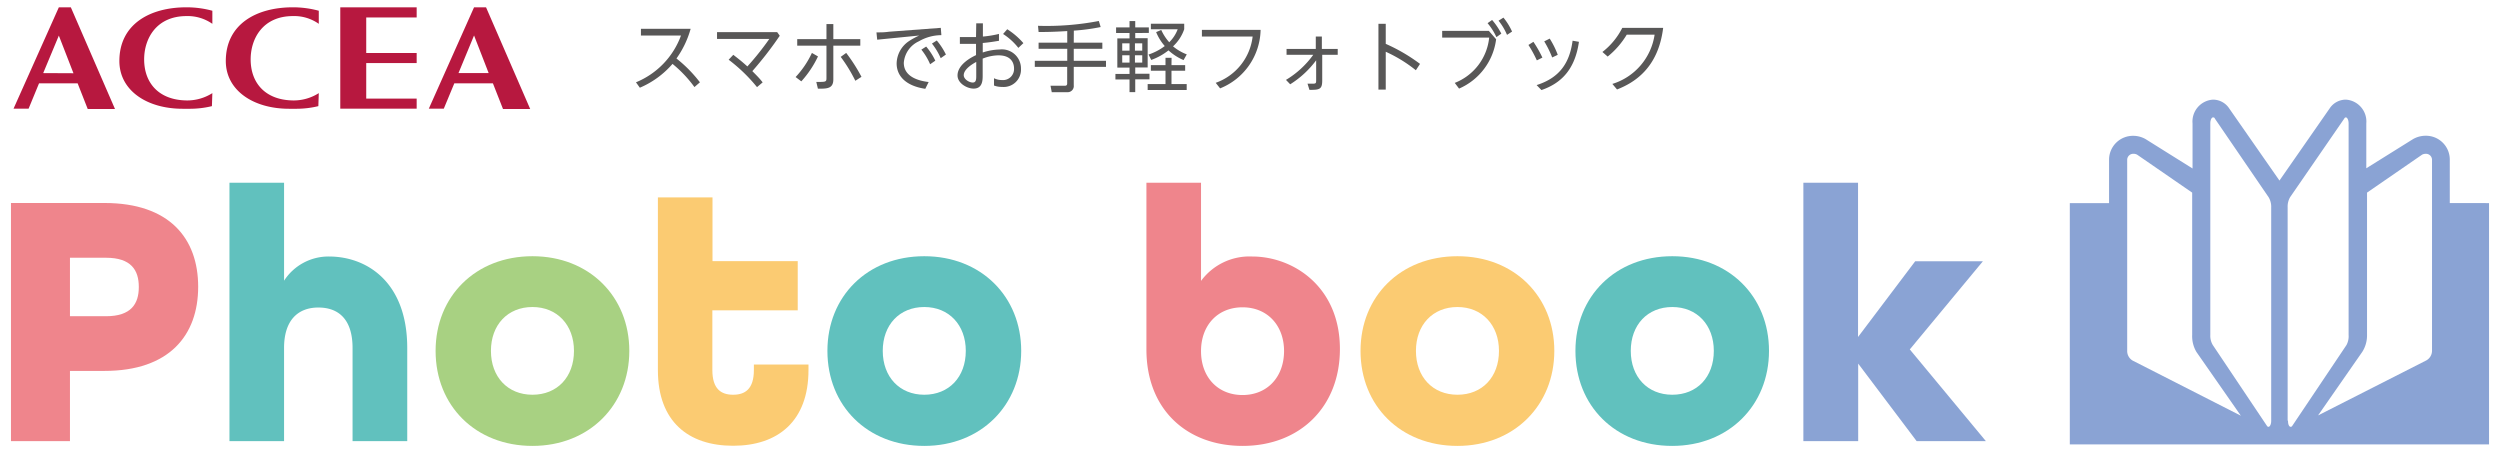 <svg id="レイヤー_1" data-name="レイヤー 1" xmlns="http://www.w3.org/2000/svg" viewBox="0 0 342 62"><defs><style>.cls-1{fill:#ef858c;}.cls-2{fill:#b7183f;}.cls-3{fill:#61c1be;}.cls-4{fill:#a8d182;}.cls-5{fill:#fbcb72;}.cls-6{fill:#8aa3d4;}.cls-7{fill:#585757;}</style></defs><path class="cls-1" d="M1.5,27.77H14.3c8.87,0,12.81,4.83,12.81,11.46S23.17,50.74,14.3,50.74H9.57v9.61H1.5Zm13,15.49c3.44,0,4.49-1.69,4.49-4s-1.05-4-4.49-4H9.57v8Z"/><path class="cls-2" d="M57,1V2.39h-6.9V7.25H57V8.63h-6.9v4.86H57v1.38H46.55V1Z"/><path class="cls-2" d="M12,14.91h3.73L9.69,1H8.05L1.85,14.87H3.91L5.34,11.4h5.28ZM5.91,10,8.05,4.87l2,5.15Z"/><path class="cls-2" d="M68.81,14.91h3.72L66.49,1H64.85L58.66,14.87h2.05l1.44-3.47h5.28ZM62.72,10l2.13-5.15,2,5.15Z"/><path class="cls-2" d="M29.05,12.74a6.42,6.42,0,0,1-3.55,1c-3.75-.06-5.78-2.36-5.78-5.62,0-2.84,1.67-5.91,5.78-5.92a5.87,5.87,0,0,1,3.55,1.06V1.47A13.49,13.49,0,0,0,25.5,1c-5,0-9.17,2.31-9.17,7.35,0,4,3.73,6.53,8.66,6.53h1a12.79,12.79,0,0,0,3-.36Z"/><path class="cls-2" d="M43.61,12.74a6.39,6.39,0,0,1-3.55,1c-3.74-.06-5.77-2.36-5.77-5.62,0-2.84,1.66-5.91,5.77-5.92a5.83,5.83,0,0,1,3.55,1.06V1.47A13.44,13.44,0,0,0,40.06,1c-5,0-9.17,2.31-9.17,7.35,0,4,3.74,6.53,8.66,6.53h1a12.79,12.79,0,0,0,3-.36Z"/><path class="cls-3" d="M31.39,25h7.47v13.4A7.23,7.23,0,0,1,45,35.09c5.18,0,10.71,3.49,10.71,12.51V60.35H48.23V47.6c0-3.89-1.89-5.53-4.68-5.53s-4.69,1.74-4.69,5.53V60.35H31.39Z"/><path class="cls-4" d="M59.59,48c0-7.47,5.48-12.95,13.25-12.95S86.09,40.57,86.09,48,80.61,61,72.84,61,59.59,55.52,59.59,48Zm18.93,0c0-3.53-2.29-6-5.68-6s-5.68,2.44-5.68,6,2.29,6,5.68,6S78.52,51.58,78.52,48Z"/><path class="cls-5" d="M90,50.64V27h7.47v8.72h11.66v6.73H97.45v8.17c0,2.59,1.19,3.38,2.84,3.38s2.84-.79,2.84-3.38v-.75h7.47v.75c0,7-4.18,10.36-10.31,10.36S90,57.66,90,50.64Z"/><path class="cls-3" d="M113.19,48c0-7.47,5.48-12.95,13.25-12.95S139.7,40.57,139.7,48s-5.49,13-13.26,13S113.19,55.52,113.19,48Zm18.93,0c0-3.53-2.29-6-5.68-6s-5.68,2.44-5.68,6,2.3,6,5.68,6S132.12,51.58,132.12,48Z"/><path class="cls-1" d="M156.83,47.8V25h7.47V38.43a8.23,8.23,0,0,1,7-3.34c5.58,0,12,4.09,12,12.66,0,7.92-5.48,13.25-13.31,13.25C162.41,61,156.83,56.07,156.83,47.8Zm18.83.24c0-3.53-2.29-6-5.68-6s-5.68,2.44-5.68,6,2.3,6,5.68,6S175.66,51.58,175.66,48Z"/><path class="cls-5" d="M186.12,48c0-7.47,5.48-12.95,13.26-12.95S212.63,40.57,212.63,48s-5.48,13-13.25,13S186.12,55.52,186.12,48Zm18.94,0c0-3.53-2.3-6-5.68-6s-5.68,2.44-5.68,6,2.29,6,5.68,6S205.06,51.58,205.06,48Z"/><path class="cls-3" d="M215.52,48c0-7.47,5.48-12.95,13.25-12.95S242,40.57,242,48s-5.48,13-13.25,13S215.52,55.52,215.52,48Zm18.93,0c0-3.53-2.29-6-5.68-6s-5.68,2.44-5.68,6,2.29,6,5.68,6S234.45,51.58,234.45,48Z"/><path class="cls-6" d="M246.7,25h7.48V46.1L262,35.74h9.26l-10,12.06,10.41,12.55H262.2l-8-10.61V60.35H246.7Z"/><path class="cls-6" d="M339.74,27.78h-4.61v-6a3.26,3.26,0,0,0-3.31-3.21,3.48,3.48,0,0,0-1.7.45l-6.41,4V16.89a3,3,0,0,0-2.8-3.26,2.66,2.66,0,0,0-2.2,1.18l-6.88,9.89-6.89-9.89a2.66,2.66,0,0,0-2.2-1.18,3,3,0,0,0-2.8,3.26v6.16l-6.39-4a3.42,3.42,0,0,0-1.72-.47,3.27,3.27,0,0,0-3.31,3.21v6h-5.37v33H340.5v-33ZM300.48,48.16l6.07,8.71-14.8-7.54A1.51,1.51,0,0,1,291,48V21.82a.83.83,0,0,1,.88-.78,1,1,0,0,1,.48.12l7.53,5.19V45.82A4.21,4.21,0,0,0,300.48,48.16Zm2.47-32L310.36,27a2.55,2.55,0,0,1,.34,1.38V57.57c0,.48-.18.82-.38.82a.25.25,0,0,1-.2-.13L302.71,47.2a2.47,2.47,0,0,1-.34-1.38V16.89c0-.49.18-.83.37-.83A.26.26,0,0,1,303,16.2Zm10,41.37V28.35a2.55,2.55,0,0,1,.34-1.38l7.42-10.77a.24.24,0,0,1,.2-.14c.19,0,.38.34.38.83V45.82A2.55,2.55,0,0,1,321,47.2l-7.42,11.06a.25.25,0,0,1-.2.13C313.14,58.39,313,58.05,313,57.57Zm4.16-.7,6.06-8.71a4.21,4.21,0,0,0,.64-2.34V26.35l7.53-5.19a1.07,1.07,0,0,1,.48-.12.83.83,0,0,1,.88.78V48a1.52,1.52,0,0,1-.79,1.31Z"/><path class="cls-7" d="M95,11.91a16.91,16.91,0,0,0-3-3.17A12.21,12.21,0,0,1,87.53,12L87,11.26a11,11,0,0,0,6.16-6.4H87.68V3.94h6.8A13,13,0,0,1,92.54,8a18.43,18.43,0,0,1,3.21,3.26Z"/><path class="cls-7" d="M103.56,11.92a22.35,22.35,0,0,0-3.88-3.75l.63-.67c.58.44,1.15.88,1.93,1.59a38.24,38.24,0,0,0,3-3.76H98.09V4.4h8.23l.35.49a49,49,0,0,1-3.75,4.84c.63.64,1,1,1.41,1.54Z"/><path class="cls-7" d="M108.84,10.54a12.62,12.62,0,0,0,2.23-3.3l.83.48a13.85,13.85,0,0,1-2.28,3.41Zm8.85-5.19v.9H114v4.61c0,1.28-.87,1.28-2.11,1.27l-.22-.92c1.33,0,1.39,0,1.39-.55V6.25h-4v-.9h4V3.29H114V5.35Zm-.68,5.7a20.81,20.81,0,0,0-2-3.27l.75-.54a23,23,0,0,1,2.09,3.27Z"/><path class="cls-7" d="M128.7,3.81l.08,1a6.19,6.19,0,0,0-3.08.84,3.53,3.53,0,0,0-2.06,2.94c0,2,2.2,2.49,3.4,2.63l-.46.93c-2.61-.39-3.92-1.71-3.92-3.48a3.77,3.77,0,0,1,1.62-3,9.84,9.84,0,0,1,1.47-.81L120,5.43l-.1-1c.58,0,1.13,0,1.71-.09Zm-2,2.56a8.68,8.68,0,0,1,1.25,1.93l-.71.49a8.36,8.36,0,0,0-1.2-2Zm1.45-.83a9,9,0,0,1,1.25,1.92l-.71.5a9,9,0,0,0-1.2-2Z"/><path class="cls-7" d="M133.55,3.19h.91V5a14.17,14.17,0,0,0,2.2-.36l0,.94c-.69.11-1.22.21-2.22.3v1.3a8,8,0,0,1,2.32-.41,2.61,2.61,0,0,1,2.91,2.65,2.37,2.37,0,0,1-2.58,2.47,3,3,0,0,1-1.11-.19v-1a2.39,2.39,0,0,0,1.08.25,1.51,1.51,0,0,0,1.66-1.58c0-.77-.4-1.8-2.13-1.8a5.94,5.94,0,0,0-2.16.45V10.3c0,.65,0,1.82-1.24,1.82-.89,0-2.2-.72-2.2-1.8,0-1.52,1.95-2.51,2.53-2.78V6c-.75,0-1.47,0-2.21,0V5.07l1.27,0c.59,0,.78,0,.94,0Zm0,5.28c-.36.2-1.71.94-1.71,1.82,0,.55.74,1,1.23,1s.48-.47.48-1ZM137.79,4A10,10,0,0,1,140,5.9l-.69.65a8.45,8.45,0,0,0-2.09-1.9Z"/><path class="cls-7" d="M146.89,5.84h3.91v.84h-3.91V8.32h4.41v.83h-4.41v2.52a.84.84,0,0,1-.91.94h-2.1l-.17-.88h1.93c.13,0,.35,0,.35-.31V9.15h-4.43V8.32H146V6.68h-3.92V5.84H146V4.25c-1.89.12-3.08.13-3.92.13L142,3.53a37.77,37.77,0,0,0,8.32-.66l.25.83a27.47,27.47,0,0,1-3.67.49Z"/><path class="cls-7" d="M154.52,3.75V2.88h.78v.87h1.86v.76H155.3v.72H157v4H155.3v.86h1.95v.76H155.3v1.75h-.78V10.87h-1.93v-.76h1.93V9.25h-1.67v-4h1.67V4.51h-1.84V3.75Zm0,2.18h-1v1h1Zm0,1.63h-1v1h1Zm1.74-1.63h-1v1h1Zm0,1.63h-1v1h1Zm4,1.35h1.87v.77h-1.87V11.5h2.08v.81H157V11.5h2.44V9.68h-2V8.91h2v-1h.83Zm-3.14-1.45a7.63,7.63,0,0,0,2.22-1.16,6.68,6.68,0,0,1-1.18-1.91l.7-.29a6.59,6.59,0,0,0,1.09,1.68A4.88,4.88,0,0,0,161.11,4h-3.67V3.25H162V4a5.67,5.67,0,0,1-1.53,2.34,6.74,6.74,0,0,0,1.88,1.1l-.44.78a7.31,7.31,0,0,1-2.06-1.33,8.33,8.33,0,0,1-2.36,1.31Z"/><path class="cls-7" d="M172.45,4.09a8.81,8.81,0,0,1-5.54,8l-.6-.76A7.66,7.66,0,0,0,171.36,5h-6.94V4.09Z"/><path class="cls-7" d="M175.92,10.93a12.49,12.49,0,0,0,3.73-3.43H176V6.69h4V5h.83V6.69H183V7.5h-2.12l0,3.49c0,1.2-.32,1.32-1.75,1.3l-.26-.84.66,0c.51,0,.52-.07.52-.51l0-2.69a13,13,0,0,1-3.55,3.28Z"/><path class="cls-7" d="M193.69,9.61a19.17,19.17,0,0,0-4.12-2.53v5.18h-1v-9h1V6a23.82,23.82,0,0,1,4.69,2.74Z"/><path class="cls-7" d="M203.67,4.22l1,1.15a8.52,8.52,0,0,1-5.07,6.75l-.59-.78a7.46,7.46,0,0,0,4.71-6.2h-6.43V4.22Zm.45-1.49a9.44,9.44,0,0,1,1.26,1.87l-.67.48a8.39,8.39,0,0,0-1.21-1.91Zm1.55-.32a8.34,8.34,0,0,1,1.18,1.91l-.69.45A8,8,0,0,0,205,2.83Z"/><path class="cls-7" d="M209.77,5.72A15.92,15.92,0,0,1,211,7.88l-.76.38a16.6,16.6,0,0,0-1.15-2.11Zm6.23,0c-.54,3.77-2.4,5.66-5.13,6.6l-.66-.68c3.13-1,4.51-3,4.92-6.07Zm-4-.44a11.77,11.77,0,0,1,1.1,2.22l-.76.36a14.06,14.06,0,0,0-1.09-2.2Z"/><path class="cls-7" d="M220.57,11.48a8.32,8.32,0,0,0,5.78-6.74h-3.81a11.42,11.42,0,0,1-2.61,3l-.72-.63a9.7,9.7,0,0,0,2.72-3.3h5.59c-.68,5.56-4,7.52-6.31,8.43Z"/></svg>
